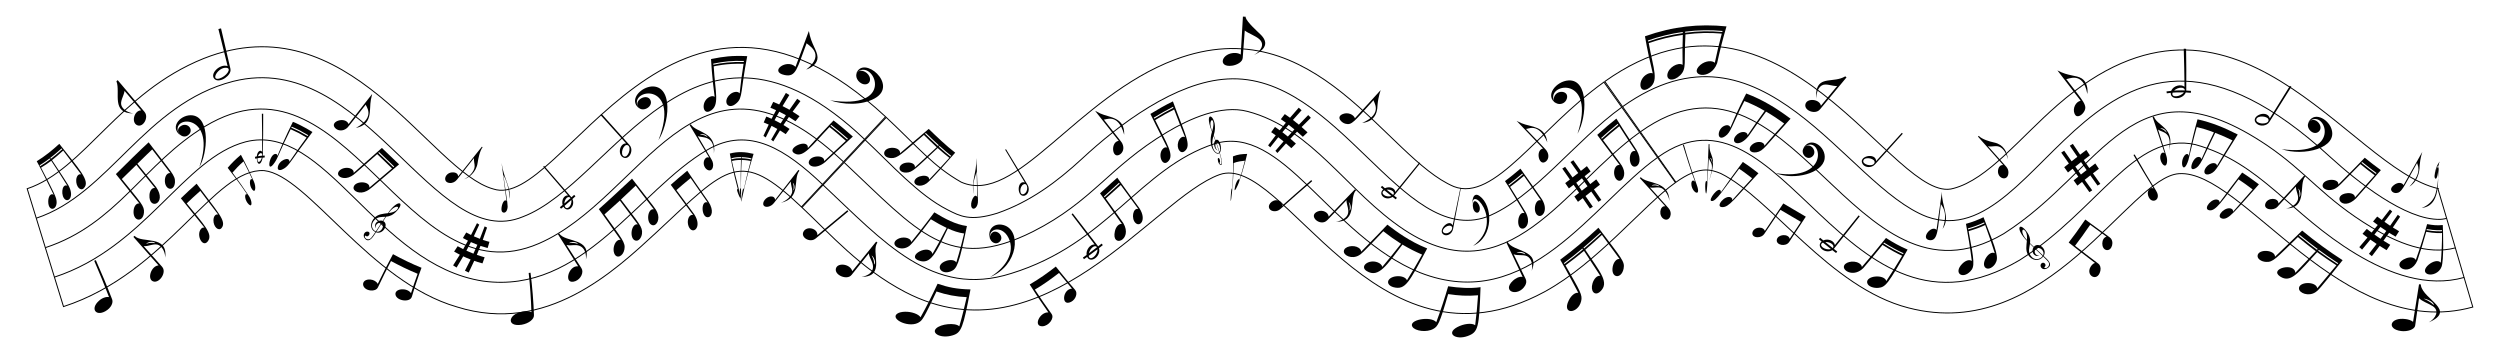 <?xml version="1.0" encoding="utf-8"?>

<!DOCTYPE svg PUBLIC "-//W3C//DTD SVG 1.1//EN" "http://www.w3.org/Graphics/SVG/1.1/DTD/svg11.dtd">
<svg version="1.1" id="Layer_1" xmlns="http://www.w3.org/2000/svg" xmlns:xlink="http://www.w3.org/1999/xlink" x="0px" y="0px"
	 viewBox="0 0 2616.927 370.471" enable-background="new 0 0 2616.927 370.471" xml:space="preserve">
<g>
	<g>
		<g>
			<path fill="none" stroke="#000000" stroke-width="1.025" stroke-miterlimit="10" d="M28.463,197.551
				c60.039-20.063,95.749-100.606,184.843-136.354C364.97,1.327,449.542,179.358,516.347,197.806
				c72.024,24.334,186.846-283.699,410.641-75.604l-88.06,94.416c-64.713-61.436-76.774-43.353-151.289,26.143
				c-44.81,41.448-115.708,107.851-209.324,78.513C386.969,295.023,321.957,183.512,276.536,178.6
				c-52.549-3.229-100.759,106.836-210.064,142.339L28.463,197.551z"/>
			<path fill="none" stroke="#000000" stroke-width="1.025" stroke-miterlimit="10" d="M56.97,290.092
				c94.74-30.882,135.537-124.686,200.115-141.615c83.529-21.242,136.99,129.014,248.731,145.783
				c104.277,14.203,162.343-95.147,234.455-137.306c44.136-25.995,83.192,0.455,120.671,36.061"/>
			<path fill="none" stroke="#000000" stroke-width="1.025" stroke-miterlimit="10" d="M47.467,259.245
				c74.986-24.565,102.896-88.012,167.174-126.999c148.418-89.234,208.973,183.406,349.431,122.666
				c108.42-46.859,162.705-224.791,310.609-93.044c5.451,4.858,8.275,7.543,8.275,7.543"/>
			<path fill="none" stroke="#000000" stroke-width="1.025" stroke-miterlimit="10" d="M37.965,228.398
				c76.677-25.308,113.147-119.357,206.042-143.237c138.217-34.748,209.924,180.893,303.422,141.676
				c94.436-35.738,179.487-250.408,357.544-81.03"/>
		</g>
		<path d="M657.157,152.053c-4.358-2.11-8.623,9.514-4.164,11.646C657.366,165.771,661.514,154.166,657.157,152.053z
			 M628.627,120.43l1.193-1.075l29.141,32.431l-0.021,0.019c4.929,5.385-0.226,15.867-6.385,13.135
			c-6.356-2.824-4.045-15.014,2.843-14.818L628.627,120.43"/>
		<path d="M237.259,71.01c-8.953-1.292-17.4,14.014-7.537,11.171C236.962,79.951,242.739,71.74,237.259,71.01z M228.599,30.401
			l2.77-0.695l9.867,42.465l-0.039,0.01c1.623,6.531-11.065,15.312-16.403,10.742c-5.973-5.116,5.076-16.602,13.449-13.727
			L228.599,30.401"/>
		<path d="M598.028,209.373c-0.714,0.652-4.011,3.527-7.029,6.056C592.715,221.171,599.132,215.616,598.028,209.373z
			 M590.754,213.002c1.411-1.183,4.858-4.176,6.471-5.624C595.034,204.345,590.999,207.922,590.754,213.002z M601.016,203.96
			l1.346,1.507c-0.657,0.605-0.062,0.066-3.152,2.843c3.469,7.845-5.213,15.199-9.414,8.135c-1.12,0.939-0.591,0.506-2.521,2.054
			l-1.247-1.592c1.792-1.44,1.171-0.932,2.913-2.387c-1.4-4.84,1.263-10.286,5.669-9.948c-15.611-18.06-10.054-11.614-25.951-30.101
			l0.926-0.842c17.026,19.652,10.979,12.693,28.432,32.723l-0.021,0.018c0.047,0.06,0.097,0.125,0.146,0.188
			C601.013,203.973,600.367,204.559,601.016,203.96"/>
		<path d="M274.128,165.004c-1.352,0.049-3.594,0.455-4.594,0.628C268.976,171.102,272.489,170.678,274.128,165.004z
			 M270.028,163.496c1.431-0.265,3.338-0.501,4.462-0.543C274.7,158.947,271.43,159.587,270.028,163.496z M277.149,162.887
			l-0.124,2.031c-1.293-0.034-0.843-0.042-2.108,0.047c-1.361,8.021-5.772,8.948-6.155,0.816c-0.955,0.239-0.633,0.162-1.592,0.382
			l-0.31-2.005c1.189-0.273,0.778-0.175,1.94-0.464c0.586-5.732,4.137-7.315,5.633-4.602c0.042-12.656-0.076-27.396-0.321-40.047
			l1.398-0.023c0.058,13.795-0.072,29.868-0.354,43.662l-0.015,0c-0.004,0.077-0.008,0.159-0.012,0.239
			C276.343,162.846,275.911,162.853,277.149,162.887"/>
		<path d="M897.748,75.395c3.961-3.75,12.356,0.84,12.946,7.106c0.365,3.864-2.553,6.385-6.424,5.69
			C897.881,87.029,893.979,78.961,897.748,75.395z M896.191,77.411c6.76-20.813,45.05,11.417,19.468,25.573
			c-13.893,7.693-33.26,6.652-46.804,2.021c67.473,10.434,47.453-39.621,30.655-30.984
			C897.169,75.227,896.191,77.411,896.191,77.411"/>
		<path d="M667.803,111.584c-3.986-7.13,9.489-14.062,13.021-6.849C684.25,111.935,671.671,118.459,667.803,111.584z
			 M669.337,113.616c-19.274-13.915,27.989-43.254,29.265-1.797c0.425,12.877-4.69,27.834-9.407,35.043
			c23.432-59.881-26.849-54.875-22.301-37.292C667.537,112.05,669.338,113.615,669.337,113.616"/>
		<path d="M190.216,131.423c6.473-3.12,12.417,4.166,7.741,9.137C191.402,147.803,180.545,136.247,190.216,131.423z
			 M188.728,141.718c-12.07-9.4,1.393-22.672,13.045-20.952c18.585,2.769,15.567,40.106,6.894,54.046
			c18.764-55.033-27.512-54.56-22.391-37.135C186.986,140.108,188.729,141.717,188.728,141.718"/>
		<path d="M843.889,72.852c21.903-16.843,0.075-26.609,0.479-27.674c-10.146,26.387-10.846,35.952-23.133,33.348
			c-16.617-3.522,2.25-17.511,11.473-8.575c0.016-0.044,13.948-37.508,13.994-37.515c0.006,0.003,0.009,0.077,0.011,0.086
			c2.331,13.93,8.862,20.184,9.055,27.405C855.937,66.246,850.012,70.846,843.889,72.852z"/>
		<path d="M533.528,208.189c-0.614-15.153-6.612-25.004-6.612-25.004c4.654,32.128,4.925,32.084,4.112,35.565
			c-1.088,4.663-4.702,4.633-5.786,2.344c-1.385-2.923,1.565-13.993,4.952-10.743c-0.015-0.114-5.164-39.656-5.178-39.771
			C527.546,187.675,534.996,196.176,533.528,208.189z"/>
		<path d="M372.479,133.962c22.183-12.115,9.493-23.315,10.518-24.618c-19.632,24.846-18.585,23.694-20.02,24.867
			c-4.156,3.393-9.413,2.915-12.308-0.388c-5.918-6.75,10.935-12.246,14.223-3.98c0.022-0.028,24.665-31.513,24.701-31.513
			c0,0-0.795,3.256-1.341,5.977C386.152,115.238,390.697,130.215,372.479,133.962z"/>
		<path fill="#020202" d="M626.841,218.892c10.138-8.896,22.952-20.952,34.738-31.931c25.49,32.902,24.635,31.432,26.314,35.058
			c3.463,7.433-0.594,14.752-4.905,13.702c-6.943-1.694-5.448-17.904,1.404-16.63l-18.989-24.746l-15.41,14.515
			c18.74,24.909,22.93,28.569,22.026,35.77c-0.489,3.904-3.164,8.056-6.647,7.248c-7.063-1.635-4.774-18.486,2.197-16.993
			c-11.199-14.97-7.211-9.655-18.689-24.914c-8.4,7.659-10.474,9.5-16.096,14.44c18.354,25.778,22.231,29.466,20.828,36.677
			c-1.41,7.602-8.486,10.341-10.734,3.842c-1.429-4.03-0.176-9.481,2.458-12.225c1.252-1.308,2.783-1.948,4.273-1.625
			C645.069,244.565,627.692,219.893,626.841,218.892z"/>
		<path fill="#020202" d="M121.297,182.238c11.213-11.064,24.937-24.758,34.3-33.253c23.832,31.587,28.054,34.418,27.556,41.785
			c-0.722,10.742-11.293,8.101-10.545-2.666c0.33-4.724,3.028-7.402,5.667-6.884c-11.682-15.176-7.629-9.884-18.964-24.775
			c-1.76,1.662-7.516,7.053-15.494,14.99l19.624,24.417c12.122,17.379-8.122,24.936-6.998,8.106
			c0.316-4.554,2.896-7.698,5.823-7.126l-19.53-24.251l-15.226,14.868c19.735,24.566,23.895,28.187,23.185,35.131
			c-1.108,11.023-12.041,9.07-10.833-2.378c0.467-4.592,3.146-7.766,6.074-7.215C145.737,212.74,121.539,182.44,121.297,182.238z"/>
		<path fill="#020202" d="M763.936,160.733c8.453-2.281,16.262-1.781,24.894,0.309c-4.657,15.311-7.99,28.202-10.114,37.921
			c-3.246,13.875-2.684,13.792-2.526,10.764c0.738-13.946,2.628-13.949,2.345-10.966c2.802-13.635,5.419-23.376,7.262-30.213
			c-4.016-0.995-8.454-1.065-9.454-1.132c-1.948,36.904,1.13,54.169-1.389,37.497c-1.182-7.773,0.17-9.661,0.59-6.334
			c-0.297-9.832-0.261-21.288,0.098-31.118c-1.57,0.039-4.682-0.196-9.475,1.057c1.797,9.837,12.63,47.346,7.584,36.814
			c-3.597-8.068-2.154-8.87-1.136-6.196C767.039,178.561,764.186,161.733,763.936,160.733z M775.727,164.421
			c-1.622,0.059-5.205-0.125-10.164,1.239l0.179,1.141c4.669-1.275,6.997-1.124,9.913-1.228L775.727,164.421z M786.251,166.907
			l0.338-1.095c-4.592-1.17-9.198-1.295-10.199-1.371l-0.089,1.144C777.302,165.664,781.873,165.781,786.251,166.907z"/>
		<path fill="#020202" d="M38.448,168.788c8.425-5.164,15.934-11.169,23.618-18.237c20.691,26.481,33.016,39.025,25.693,46.452
			c-3.55,3.652-8.398-1.857-7.981-8.657c0.212-3.385,2.03-6.674,5.139-5.835c-5.867-7.904-12.778-17.048-18.784-24.851
			c-5.984,5.411-8.424,7.357-11.699,9.975c8.564,12.847,13.454,20.442,17.078,26.164c6.195,11.067,1.004,17.482-2.811,15.339
			c-5.465-3.065-4.347-17.485,1.765-14.717c-5.193-8.326-11.381-17.929-16.819-26.1c-3.891,2.83-6.349,4.604-10.678,7.16
			c2.408,4.531,14.248,26.965,15.68,32.044c3.425,12.118-8.25,15.798-8.179,3.253c0.023-5.298,2.742-8.891,5.667-6.919
			C51.637,194.404,39.248,169.789,38.448,168.788z M51.935,165.827c-2.197,1.624-5.478,4.157-10.419,7.134l0.511,1.03
			c4.266-2.576,6.684-4.354,10.513-7.188L51.935,165.827z M65.092,156.309l-0.665-0.941c-5.741,5.115-7.881,6.838-11.774,9.896
			l0.609,0.978C57.364,163.018,59.564,161.235,65.092,156.309z"/>
		<path d="M872.524,126.096c6.953,5.319,13.783,11.141,20.219,16.856c-5.016,4.561-15.246,13.813-29.019,26.784
			c-9.819,8.026-17.723,4.227-17.131-0.093c1.005-7.315,17.032-7.984,16.09-0.974c7.209-6.854,15.713-14.784,22.755-21.256
			c-7.316-6.564-13.089-11.152-17.164-14.413c-18.057,18.8-27.348,32.807-36.42,27.66c-9.959-5.282,14.487-16.626,13.802-5.72
			C859.663,139.455,872.524,126.096,872.524,126.096z M887.624,145.311c-7.027-6.239-12.199-10.356-17.477-14.537l-0.848,0.792
			c5.857,4.634,10.712,8.517,17.431,14.482L887.624,145.311z"/>
		<path d="M744.27,61.882c0.512-0.127,1.008-0.25,1.545-0.381c0.027,0.053,0.035,0.009,0.053,0.018
			c11.049-2.201,19.967-3.534,36.307-2.747c-7.187,37.168-4.524,43.33-11.13,49.146c-9.183,8.363-15.18-2.04-6.629-9.345
			c2.839-2.318,7.588-3.615,9.84-0.862c1.074-10.224,2.189-19.503,4.084-30.906c-17.818-0.706-31.253,2.684-31.253,2.684
			c1.469,26.937,6.87,41.565-4.156,46.948c-7.942,3.905-9.24-11.187,0.327-15.217c1.81-0.748,3.56-0.812,4.815,0.152
			C745.229,80.851,744.27,61.882,744.27,61.882z M778.745,63.797c-12.341-0.447-20.935,0.557-31.871,2.783
			c-0.055-0.043-0.084,0.005-0.116,0c-0.059,0.015-0.09,0.022-0.09,0.022l-0.023,1.184c7.784-1.921,19.948-3.279,31.82-2.854
			L778.745,63.797z"/>
		<path d="M399.737,154.846c7.839,7.364,6.921,6.505,18.031,17.207c-31.937,26.99-30.319,25.998-33.874,27.87
			c-7.207,3.803-14.619,0.373-13.781-3.951c1.408-7.155,17.711-6.563,16.494,0.441l23.753-20.136
			c-6.712-6.524-8.85-8.625-15.535-14.973c-24.831,21.78-23.703,21.235-27.258,23.236c-6.964,3.923-14.424,0.993-13.678-3.364
			c0.505-2.94,4.517-5.453,9.045-5.502c4.463-0.026,7.727,2.349,7.276,5.281C390.496,162.916,399.737,154.846,399.737,154.846z
			 M412.633,174.269c-6.733-6.476-9.012-8.69-15.74-15.011l-0.911,0.716c6.935,6.516,8.758,8.294,15.73,14.998L412.633,174.269z"/>
		<path d="M306.605,127.517c2.491,0.86,12.244,5.447,20.467,10.642c-23.424,30.926-24.053,34.74-29.651,38.207
			c-3.054,2.031-6.976,2.704-6.669-0.933c0.672-7.773,12.634-12.296,12.199-6.075c5.442-8.025,12.047-17.375,17.952-25.392
			c-7.36-4.377-9.676-5.561-16.642-8.689c-12.563,25.198-12.894,29.19-16.743,34.867c-9.29,13.729-5.783-9.88,1.319-9.008
			c0.896,0.11,1.494,0.805,1.487,2.152C298.042,144.225,306.605,127.517,306.605,127.517z M322.655,141.489
			c-7.198-4.222-9.579-5.503-17.217-8.869l-0.566,1.002c7.104,3.131,9.455,4.309,17.053,8.766L322.655,141.489z"/>
		<path d="M817.185,129.159c3.305-5.288,2.149-3.46,5.446-8.597c-4.986-2.729-3.39-1.898-6.923-3.646
			c-3.066,5.433-2.009,3.535-4.937,8.871C815.592,128.218,813.869,127.308,817.185,129.159z M832.692,126.897
			c-1.001-0.718-4.124-2.786-6.897-4.458c-3.439,5.039-2.224,3.233-5.673,8.421c3.878,2.382,2.518,1.503,6.358,4.097
			c-2.423,3.258-1.571,2.102-4.018,5.45c-2.668-1.835-1.335-0.968-5.994-3.881c-2.957,4.699-5.123,8.272-7.006,11.476l-2.275-1.771
			c1.992-3.6,4.379-7.751,6.488-11.285c-2.218-1.258-5.931-3.131-6.072-3.188c-1.978,3.796-4.207,8.253-6.057,12.114
			c-0.298-0.195-2.136-1.408-2.446-1.581c1.74-3.899,3.833-8.35,5.56-11.89c-1.691-0.783-0.409-0.235-5.241-2.226
			c1.643-3.795,1.068-2.48,2.706-6.182c3.978,1.602,2.646,1.038,5.543,2.349c2.851-5.547,1.847-3.619,4.702-9.018
			c-4.752-2.114-3.616-1.628-5.974-2.562c1.806-3.746,1.175-2.449,2.973-6.102c1.192,0.464,0.321,0.088,6.263,2.686
			c2.795-4.98,4.97-8.708,6.993-12.067c0.33,0.197,3.311,1.969,3.629,2.18c-2.963,4.676-5.204,8.35-7.124,11.594
			c2.275,1.115,6.283,3.273,7.25,3.847c2.483-3.682,5.451-7.919,8.064-11.513c2.907,2.082,2.435,1.729,3.42,2.493
			c-2.5,3.264-4.995,6.57-8.161,11.001c1.853,1.109,5.489,3.492,7.24,4.751C834.319,124.853,835.224,123.734,832.692,126.897"/>
		<path d="M495.551,265.526c1.37-2.959,2.897-6.388,4.149-9.315c-1.686-0.613-6.041-2.445-6.762-2.794
			c-1.432,2.804-3.177,6.106-4.741,8.968C490.421,263.435,488.949,262.808,495.551,265.526z M510.443,259.614
			c-2.106-0.518-6.928-1.991-7.483-2.212c-1.149,2.932-2.561,6.391-3.841,9.391c2.867,1.009,7.797,2.44,8.184,2.522
			c-1.335,3.845-0.851,2.475-2.257,6.392c-6.178-1.787-4.385-1.216-8.642-2.696c-1.747,3.914-3.869,8.431-5.766,12.274
			c-0.594-0.249-3.363-1.643-3.942-1.932c1.947-3.663,4.136-7.971,5.948-11.706c-5.575-2.267-3.965-1.565-7.748-3.326
			c-2.104,3.708-4.661,8.03-6.951,11.74c-0.924-0.531-0.479-0.263-3.65-2.272c2.267-3.461,4.866-7.576,7.054-11.178
			c-5.37-2.829-4.211-2.2-6.014-3.256c2.26-3.37,1.464-2.173,3.746-5.634c0.383,0.242,5.607,3.014,5.741,3.069
			c1.626-2.778,3.475-6.039,5.024-8.862c-1.865-0.903-0.681-0.281-5.299-2.797c2.118-3.457,1.376-2.233,3.51-5.783
			c3.392,1.866,2.188,1.237,4.997,2.61c2.066-3.911,4.36-8.464,6.236-12.369c0.6,0.422,0.128,0.115,2.378,1.523
			c-1.703,3.854-3.799,8.365-5.698,12.252c5.006,2.16,3.442,1.526,6.343,2.603c1.669-4.083,3.516-8.879,5.018-13.029
			c0.609,0.365,1.012,0.542,2.52,1.278c-1.31,4.019-2.958,8.757-4.481,12.863c5.585,1.745,3.832,1.242,6.987,2.045
			C511.206,257.106,511.612,255.726,510.443,259.614"/>
		<path d="M100.297,272.268c5.804,13.127,11.073,25.417,17.171,41.309l-0.04,0.013c1.192,2.967-0.722,8.663-7.258,12.265
			c-10.028,5.473-15.687-2.775-6.799-10.8c3.397-3.2,7.709-4.653,10.747-4.061c-4.53-11.956-10.216-25.933-15.477-37.972
			L100.297,272.268"/>
		<path d="M555.323,285.452c1.851,14.236,3.184,31.08,3.633,44.73l-0.049,0.001c0.199,3.765-5.115,8.431-12.924,9.754
			c-17.423,2.658-13.816-13.259,4.33-14.059c2.313-0.073,4.387,0.168,5.951,0.893c-0.345-13.472-1.484-29.044-2.857-41.028
			L555.323,285.452"/>
		<path d="M252.167,162.012c2.082,3.939,1.356,2.552,3.359,6.418l-0.001,0c3.305,6.51,6.434,12.833,10.327,21.788l-0.008,0.01
			c2.306,5.273,1.661,12.312-1.629,8.379c-3.84-4.593-3.07-12.948-0.07-10.783c-2.992-6.48-5.868-12.364-9.265-18.826
			c-4.802,4.19-7.771,7.383-11.548,11.719c5.767,7.647,12.2,16.765,17.467,24.769l-0.007,0.009
			c3.049,4.577,3.616,12.036-0.278,8.539c-4.426-3.973-5.189-12.091-1.818-10.581c-7.301-10.759-13.613-19.148-20.365-27.782
			C241.941,171.359,246.759,166.504,252.167,162.012"/>
		<path d="M441.222,280.288c-1.553,4.237-1.019,2.766-2.511,6.924l-0.002-0.001c-3.063,8.609-5.484,16.153-7.607,23.425
			l-0.037-0.013c-1.77,6.338-15.926,4.483-17.089-2.215c-1.079-6.446,11.97-7.794,16.251-1.528
			c2.274-7.087,4.363-13.307,6.912-20.305c-10.333-4.229-18.527-8.351-27.849-13.311c-4.163,7.972-9.91,19.438-13.728,27.623
			l-0.029-0.016c-1.126,2.517-4.47,3.469-7.348,3.208c-10.594-0.952-10.924-12.357-0.396-11.47c3.42,0.281,6.505,2.191,7.622,4.577
			c5.753-11.879,10.988-21.958,15.96-31.144C421.084,271.318,431.017,276.184,441.222,280.288"/>
		<path d="M139.765,118.744c-4.358-0.553-10.429-3.109-12.483-7.836c-2.089-4.821,2.471-10.523,3.065-15.746l17.369,20.374
			c-7.333-0.014-10.648,12.797-4.04,15.562c6.319,2.669,12.347-8.45,7.65-13.888l0.024-0.02l-28.152-33.294l-1.418,1.216
			l0.223,0.262C126.263,97.206,115.893,118.883,139.765,118.744"/>
		<path d="M499.96,170.564c-1.424,9.806-9.333,15.66-14.312,17.137c4.768-2.074,10.862-8.017,11.181-13.16
			c0.214-3.125-1.122-5.926-0.615-9.097l-17.973,22.759l-0.019-0.015c-1.635,2.095-4.503,3.617-7.365,3.356
			c-8.509-0.572-5.056-11.917,4.048-11.084c3.159,0.29,4.657,2.16,4.653,4.203l24.872-31.095l0.654,0.501l0.091-0.114
			c0,0-0.033,0.046-0.085,0.118l0.077,0.058C502.306,157.733,500.603,165.974,499.96,170.564"/>
		<path d="M393.59,243.164c-2.609,4.004-6.884,11.647-11.376,6.839c-3.176-3.428-0.693-7.536,2.073-7.582
			c5.241-0.085,1.179,7.522-1.707,4.11c-2.519,1.467,2.191,6.577,5.982,2.447c0.858-0.922,2.44-3.179,4.389-6.089
			c-6.113-2.999-5.598-10.148-0.795-15.053c3.572-3.755,8.982-4.074,13.9-4.724c10.185-14.778,18.237-11.884,9.332-2.284
			c-4.144,4.544-7.83,5.661-11.238,6.01c-0.937,1.431-1.959,2.992-3.016,4.606C407.39,234.578,400.987,245.953,393.59,243.164z
			 M406.749,223.018c3.525-0.492,6.741-1.245,8.835-3.592C419.313,215.407,412.982,214.189,406.749,223.018z M393.392,242.227
			c1.693-2.574,3.672-5.586,5.669-8.623c-2.373-1.222-6.268,0.721-6.038,5.372c-2.134-5.832,3.564-9.262,7.602-7.755
			c0.979-1.478,1.944-2.935,2.864-4.325c-4.206,0.331-7.953-0.258-11.597,3.565C387.208,235.383,389.693,240.781,393.392,242.227z
			 M399.538,233.915c-1.9,2.957-3.824,5.95-5.477,8.524C398.892,243.589,402.964,236.68,399.538,233.915z"/>
		<path fill="#020202" d="M189.312,207.594c6.63-6.358,9.614-9.191,16.476-15.293c21.285,28.881,32.114,39.286,26.109,46.411
			c-3.042,3.614-8.554-1.168-8.469-8.173c0.08-4.236,2.293-6.794,4.978-5.925c-7.501-9.845-11.748-15.38-18.76-24.789
			c-5.055,4.437-9.286,8.413-14.19,13.054c17.543,21.887,28.357,32.131,21.848,40.014c-5.35,6.469-12.181-6.773-6.983-13.181
			c1.004-1.24,2.297-1.791,3.704-1.452C198.845,219.5,204.099,226.018,189.312,207.594L189.312,207.594z"/>
		<path fill="#020202" d="M702.129,193.459c6.146-5.434,10.218-9.008,17.247-14.74c3.821,5.668,11.495,17.118,22.315,32.508
			c5.997,9.568,3.023,15.25,0.167,16.025c-7.813,2.112-8.811-18.177-1.213-15.315c-7.603-10.89-11.826-16.904-17.726-25.543
			c-5.29,4.256-11.032,9.255-14.874,12.602c11.422,15.541,7.436,10.139,18.658,25.281c6.966,10.739,2.052,17.929-2.109,16.712
			c-4.661-1.363-6.216-10.643-2.74-14.627c1.011-1.157,2.334-1.676,3.713-1.261C711.157,205.748,716.14,212.473,702.129,193.459
			L702.129,193.459z"/>
		<path d="M817.248,212.378c4.537-1.644,11.906-6.422,12.059-12.405c0.085-3.283-1.68-6.521-1.441-9.989l-17.946,22.78l-0.018-0.014
			c-2.797,3.614-8.509,5.047-10.419,2.444c-2.292-3.077,2.298-9.325,7.486-9.587c2.652-0.097,4.348,1.416,4.312,3.648l24.48-31.408
			l0.911,0.71l0.09-0.114c0,0-0.032,0.047-0.082,0.12l0.107,0.083C829.559,187.803,839.339,207.291,817.248,212.378z
			 M829.914,191.463c0.988,2.54,1.175,5.201,0.451,8.044C832.582,197.554,831.704,192.31,829.914,191.463z"/>
		<path d="M172.964,269.78c-0.033-4.701-2.151-10.683-6.592-13.112c-4.654-2.542-10.615,1.445-15.928,0.983l19.29,21.653
			l-0.029,0.026c5.143,5.654-2.928,17.714-9.527,15.188c-6.478-2.469-1.863-16.266,5.786-16.686l-26.349-29.859
			c0.667-0.581,0.446-0.386,1.104-0.976l-0.096-0.109c0,0,0.039,0.042,0.106,0.1l0.126-0.115
			C148.321,255.305,176.055,245.191,172.964,269.78z M152.981,255.242c3.108-1.096,6.266-1.453,9.508-0.663
			C160.973,252.08,154.601,253.143,152.981,255.242z"/>
		<path d="M747.33,160.623c0.488-19.474-12.008-16.084-16.912-18.147l14.701,24.997l-0.02,0.011
			c1.291,2.163,1.852,5.291,1.034,7.818c-2.38,7.33-11.778,0.289-8.994-7.448c0.832-2.303,2.897-3.847,5.198-2.921l-20.523-34.126
			l1.131-0.672l-0.073-0.125c0,0,0.03,0.049,0.084,0.119l0.132-0.079C728.452,139.177,750.674,137.59,747.33,160.623z
			 M732.749,140.993c3.111-0.034,5.648,0.872,7.849,2.547C739.681,140.688,734.39,139.539,732.749,140.993z"/>
		<path d="M613.293,271.872c0.572-4.546-0.292-15.936-12.241-15.302c-2.731,0.151-5.511,0.562-8.046-0.165l15.687,24.393
			l-0.033,0.021c2.651,3.99-0.444,11.177-6.366,13.483c-12.9,4.768-7.644-16.749,2.908-15.559l-21.246-33.679l1.122-0.712
			L585,244.227c0,0,0.032,0.048,0.088,0.117l0.131-0.084C591.657,254.354,619.46,248.232,613.293,271.872z M595.713,254.526
			c3.451-0.607,6.58-0.215,9.22,0.875C603.758,252.761,597.453,252.788,595.713,254.526z"/>
	</g>
	<g>
		<g>
			<path fill="none" stroke="#000000" stroke-width="1.025" stroke-miterlimit="10" d="M927.701,122.87
				c34.076,31.927,48.918,50.934,78.38,67.748c57.342,25.439,120.117-89.159,223.954-128.252
				c147.342-55.103,221.025,103.075,291.811,132.893c42.48,16.521,88.054-59.916,157.07-109.314l74.893,105.167
				c-34.092,24.176-81.4,83.987-137.048,114.337c-178.563,96.608-273.027-146.861-340.307-122.608
				c-68.769,24.699-183.804,198.138-328.86,122.879c-47.555-24.919-78.645-60.996-108.098-88.568L927.701,122.87z"/>
			<path fill="none" stroke="#000000" stroke-width="1.025" stroke-miterlimit="10" d="M861.547,193.581
				c62.992,58.982,114.506,118.968,196.953,92.65c101.089-31.115,134.802-110.144,212.731-135.72
				c71.645-21.696,120.708,96.582,215.178,134.862c113.504,44.401,180.818-72.249,248.677-120.553"/>
			<path fill="none" stroke="#000000" stroke-width="1.025" stroke-miterlimit="10" d="M883.598,170.011
				c77.367,72.456,109.658,116.532,197.683,72.395c62.337-31.539,79.228-67.292,139.711-103.685
				c24.257-14.596,57.411-29.289,84.839-22.111c67.964,17.787,104.393,84.433,164.167,123.992
				c108.52,71.461,168.476-46.506,246.365-102.073"/>
			<path fill="none" stroke="#000000" stroke-width="1.025" stroke-miterlimit="10" d="M905.649,146.44
				c27.174,25.455,55.654,57.66,86.27,73.174c12.969,6.653,23.584,12.37,52.04,3.545c34.209-11.829,62.341-32.762,88.282-56.651
				c39.807-37.024,98.515-80.817,152.54-83.837c115.361-6.91,182.806,175.71,271.471,144.346
				c48.758-19.208,93.394-80.476,141.387-114.782"/>
		</g>
		<path d="M1518.546,236.45c-4.351-1.625-11.402,5.455-6.653,7.41C1517.111,245.958,1523.06,238.115,1518.546,236.45z
			 M1528.725,196.679l0.492,0.086l-8.211,42.926l-0.021-0.004c-0.966,5.285-6.374,7.935-9.712,5.967
			c-7.175-4.229,5.775-17.464,9.325-9.75L1528.725,196.679"/>
		<path d="M1071.46,192.981c-4.635,2.093-4.545,12.243,0.319,10.119C1076.872,200.756,1076.121,190.783,1071.46,192.981z
			 M1052.167,156.71l0.876-0.529l22.604,37.283l-0.02,0.012c2.583,4.157,0.915,10.168-2.997,11.32
			c-8.516,2.282-8.325-16.554,0.082-13.79L1052.167,156.71"/>
		<path d="M1456.445,205.129c-4.48-3.574-2.921-2.311-7.27-5.896C1443.877,201.893,1450.438,207.325,1456.445,205.129z
			 M1451.543,198.57c3.401,2.799,1.85,1.551,6.719,5.421C1460.944,201.217,1456.473,197.965,1451.543,198.57z M1462.255,207.075
			l-1.244,1.592l-3.329-2.553c-7.192,4.85-15.861-2.586-9.745-7.902l-2.555-2.172l1.33-1.522l2.969,2.518
			c4.727-2.322,10.541-0.296,10.887,3.89c15.021-18.499,9.707-11.975,25.102-30.826l0.963,0.759
			c-16.405,20.257-10.538,12.989-27.236,33.737l-0.021-0.018c-0.051,0.057-0.106,0.118-0.159,0.177L1462.255,207.075"/>
		<path d="M1148.825,260.956c-2.641,2.064-8.338,6.239-9.213,6.843C1140.466,273.837,1148.93,267.8,1148.825,260.956z
			 M1139.802,265.181c6.35-4.693,4.794-3.52,8.468-6.35C1146.29,255.581,1141.01,259.8,1139.802,265.181z M1153.162,254.998
			l1.261,1.579c-2.474,1.981-1.604,1.296-4.061,3.194c2.573,8.467-8.877,16.546-12.353,9.169l-3.345,2.361l-1.15-1.664l3.877-2.74
			c-0.719-5.387,3.746-11.265,8.41-11.005c-14.806-19.342-9.68-12.624-24.111-31.606l1.198-0.93
			c16.194,21.091,10.542,13.755,26.469,34.345l-0.028,0.02c0.047,0.061,0.086,0.133,0.133,0.197
			C1151.698,256.182,1150.908,256.807,1153.162,254.998"/>
		<path d="M1626.78,101.735c2.471-8.259,16.076-7.1,13.308,1.63C1637.399,111.836,1624.337,109.936,1626.78,101.735z
			 M1629.082,108.346c-12.984-7.967-0.023-23.4,12.81-24.157c21.175-1.228,19.587,37.826,9.377,55.899
			c19.967-60.809-31.084-53.454-24.948-35.581C1627.178,106.916,1629.083,108.345,1629.082,108.346"/>
		<path d="M1541.801,215.99c-0.572-11.927,9.907-1.247,6.609,5.135C1546.821,224.382,1542.106,222.272,1541.801,215.99z
			 M1542.086,218.537c-2.296-8.707,0.158-18.219,6.714-13.333c13.854,9.841,15.166,42.482-6.81,52.175
			C1577.382,231.321,1535.726,188.69,1542.086,218.537"/>
		<path d="M1037.817,244.323c4.731-5.602,13.77,2.787,9.057,8.228C1041.774,258.523,1032.606,250.533,1037.817,244.323z
			 M1036.744,251.129c-4.127-10.135,3.216-18.404,13.701-15.54c18.947,5.176,15.937,42.318-14.256,54.528
			c13.645-7.883,25.792-22.809,20.79-37.945C1051.112,234.544,1032.643,238.21,1036.744,251.129"/>
		<path d="M1619.687,149.013c-9.68-22.439-21.336-12.887-22.431-14.185c21.905,22.875,20.902,21.686,21.886,23.237
			c2.914,4.593,1.768,9.446-1.722,11.494c-6.9,4.042-10.196-12.653-2.251-14.095c-0.021-0.022-27.645-28.934-27.645-28.965
			c0,0,3.309,1.708,5.331,2.554C1602.783,133.231,1617.58,131.58,1619.687,149.013z"/>
		<path d="M1425.851,128.733c23.29-10.241,10.921-22.718,12.076-23.978c-20.74,22.552-22.678,26.721-29.771,24.718
			c-4.223-1.195-9.833-7.118-2.568-10.099c5.398-2.217,11.408,0.553,12.702,4.408c0.025-0.027,26.987-29.548,27.024-29.545
			c0,0-2.631,7-3.316,15.302C1441.742,112.65,1442.399,126.919,1425.851,128.733z"/>
		<path d="M1176.776,141.051c-6.596-24.336-20.355-14.697-21.409-16.029c19.454,24.809,18.669,23.639,19.472,25.297
			c2.318,4.789,0.704,9.758-3.216,11.763c-7.746,3.992-9.267-13.518-0.563-14.667c-0.022-0.028-24.795-31.411-24.788-31.445
			c0,0,3.361,1.821,5.409,2.776C1161.616,123.344,1177.403,122.411,1176.776,141.051z"/>
		<path fill="#020202" d="M1452.251,235.164c9.186,6.96,22.932,17.36,41.688,24.886c-19.001,35.685-22.724,43.845-35.255,40.587
			c-8.898-2.507-7.002-10.349,2.973-11.445c5.403-0.551,10.026,1.264,11.104,4.244c5.244-8.484,11.079-18.398,15.859-26.927
			c-8.961-3.938-12.162-5.62-20.593-10.471c-16.377,21.483-24.829,35.291-37.288,27.771c-8.077-4.875,1.947-12.817,11.337-9.178
			c2.239,0.867,4.456,2.487,4.829,4.802c6.439-7.628,13.67-16.557,19.65-24.247c-7.427-4.713-11.468-7.692-18.57-13.13
			c-22.566,23.832-23.081,23.809-25.489,25.23c-7.34,4.337-16.156,0.193-15.802-4.353c0.353-5.126,10.264-7.078,15.545-3.496
			c1.573,1.046,2.555,2.455,2.551,4.018C1435.108,253.102,1451.45,236.165,1452.251,235.164z"/>
		<path fill="#020202" d="M978.021,222.266c11.105,6.757,22.166,12.717,34.126,14.345c-8.254,39.903-10.374,44.949-16.84,47.441
			c-10.786,4.297-17.319-6.686-4.782-11.014c3.993-1.37,8.87-1.136,10.509,1.702c4-13.1,6.368-22.823,8.181-30.32
			c-5.635-0.708-11.797-2.818-17.074-5.337c-12.68,26.316-17.902,37.991-30.217,33.721c-14.039-4.916,11.225-18.498,14.153-6.975
			c4.996-8.49,10.434-18.473,14.844-27.263c-5.718-2.769-9.998-5.028-16.515-9.053c-3.146,4.218-18.411,24.802-22.487,27.889
			c-9.01,6.829-21.17-1.127-12.99-6.733c5.387-3.692,14.604-2.132,14.928,2.712C964.225,240.569,977.421,223.266,978.021,222.266z"
			/>
		<path fill="#020202" d="M1633.185,271.854c14.448-10.757,25.999-20.554,39.997-33.472c24.603,32.623,27.808,35.279,26.38,42.747
			c-2.256,11.545-13.878,10.223-11.366-2.222c1.038-4.836,4.079-8.221,7.128-7.831c-11.295-15.495-7.322-10.08-18.479-25.175
			c-5.117,4.839-12.296,11.116-17.449,15.561c15.461,23.327,25.887,34.302,15.6,43.777c-5.585,5.069-10.548-0.37-7.984-8.682
			c1.462-4.798,4.902-8.457,8.134-7.81c-10.186-15.716-6.536-10.129-17.052-26.113c-7.24,5.946-11.026,8.994-19.375,15.161
			c15.614,27.442,17.954,30.987,16.369,37.498c-3.257,13.333-20.481,14.436-12.998-0.757c2.455-5.181,6.799-8.677,10.033-8.007
			C1641.936,287.076,1633.185,271.854,1633.185,271.854z M1656.355,260.147c-7.604,6.308-11.276,9.277-19.257,15.229l0.515,1.044
			c8.352-6.227,12.09-9.269,19.329-15.273L1656.355,260.147z M1675.824,244.527l-0.638-0.969
			c-6.38,5.887-11.537,10.372-17.651,15.594l0.591,1.001C1660.26,258.33,1667.329,252.364,1675.824,244.527z"/>
		<path fill="#020202" d="M972.162,134.943c8.595,8.327,17.99,17.376,27.713,24.891c-3.742,4.273-25.176,28.747-29.785,32.023
			c-6.826,4.857-13.697,1.983-12.896-2.133c1.253-6.502,16.189-8.098,15.367-1.696c6.466-6.798,14.787-15.716,21.181-22.811
			c-2.445-1.862-7.81-6.291-12.231-10.256c-22.981,21.458-26.3,25.637-32.952,25.705c-10.209,0.162-8.976-10.498,2.277-10.518
			c4.39,0.039,7.347,2.194,6.797,5.055c8.207-7.399,13.378-12.229,22.898-21.053c-5.205-4.784-10.324-9.826-13.462-12.9
			c-23.528,19.918-27.288,24.58-34.339,24.241c-10.836-0.487-8.989-11.383,2.206-10.747c2.286,0.14,4.205,0.821,5.492,1.837
			c1.288,1.016,1.958,2.385,1.68,3.822C942.273,160.261,972.026,135.113,972.162,134.943z M982.706,152.041
			c-5.659-5.159-9.245-8.649-13.535-12.802l-0.916,0.706c2.997,2.902,8.234,8.004,13.577,12.849L982.706,152.041z M994.886,163.95
			l0.802-0.827c-2.372-1.825-7.71-6.288-12.154-10.329l-0.871,0.755C987.356,157.816,992.726,162.289,994.886,163.95z"/>
		<path d="M1671.935,141.186c8.03-7.314,13.904-12.184,20.043-17.047c3.482,5.574,10.861,17.487,21.32,33.24
			c5.544,9.742,2.214,15.883-0.901,16.867c-8.196,2.696-8.594-18.646-0.313-16.029c-5.538-8.257-11.704-17.671-17.045-26.061
			c-5.171,4.054-13.213,10.921-17.073,14.451c19.612,26.572,19.135,25.283,20.893,29.085c3.444,7.436-0.356,14.518-4.574,13.441
			c-2.923-0.725-5.031-4.979-4.664-9.511c0.358-4.501,3.016-7.524,5.881-6.859C1682.877,156.123,1671.935,141.186,1671.935,141.186z
			 M1693.353,129.635c-5.462,4.327-13.289,11.087-17.251,14.739l0.635,0.97c3.767-3.487,11.802-10.434,17.184-14.698
			L1693.353,129.635z"/>
		<path d="M1575.367,189.577c5.559-4.137,10.963-8.59,16.175-13.047c11.573,16.231,16.134,22.869,22.684,32.305
			c6.632,11.179,0.472,18.539-3.646,17.077c-6.615-2.357-4.209-18.225,2.422-16.222c-10.816-15.706-7.045-10.271-17.745-25.568
			c-3.825,3.231-10.145,8.307-14.534,11.526c5.225,8.283,11.278,18.134,16.439,26.766c5.301,10.355,0.51,16.209-2.661,16.853
			c-8.169,1.547-6.26-19.108,1.401-16.106C1594.306,220.482,1576.364,190.574,1575.367,189.577z M1593.463,181.68
			c-3.946,3.375-10.229,8.482-14.412,11.591l0.574,1c4.378-3.256,10.623-8.333,14.462-11.618L1593.463,181.68z"/>
		<path d="M1204.217,119.247c7.646-4.682,15.075-9.018,23.545-13.125c12.533,34.595,20.316,46.333,11.983,52.353
			c-4.159,3.077-8.449-3.065-6.383-9.885c1.022-3.439,4.113-6.693,7.081-4.983c-3.674-8.968-7.869-19.642-11.384-28.998
			c-7.008,3.585-10.84,5.591-19.864,11.052c11.529,24.022,21.182,37.047,12.998,43.859c-6.123,5.034-10.799-8.858-4.403-14.253
			c1.229-1.023,2.676-1.333,4.01-0.741C1213.967,139.326,1204.617,120.248,1204.217,119.247z M1227.926,111.791
			c-8.023,4.154-11.837,6.241-20.158,11.335l0.444,1.071c8.748-5.356,12.623-7.445,20.062-11.296L1227.926,111.791z"/>
		<path d="M1151.478,202.358c12.884-11.842,12.408-11.393,18.045-16.366c12.042,16.785,15.569,21.546,23.187,31.947
			c7.79,12.163,0.714,20.044-4.041,15.489c-4.765-4.402-2.83-16.28,2.9-14.647c-11.058-15.013-7.158-9.686-18.384-25.103
			c-5.656,4.947-7.954,7.079-15.7,14.121c6.008,8.224,12.751,17.663,18.304,25.592c10.656,18.128-12.941,27.012-8.739,8.622
			c1.06-4.816,4.266-8.097,7.316-7.556C1164.625,220.436,1152.278,203.358,1151.478,202.358z M1171.357,191.259
			c-5.359,4.734-9.218,8.314-15.735,14.305l0.634,0.971c9.009-8.28,10.454-9.638,15.731-14.306L1171.357,191.259z"/>
		<path d="M1661.776,194.937l-5.846-8.314l-5.953,4.658l5.802,8.345L1661.776,194.937z M1665.023,179.449l-6.286,4.967l5.855,8.309
			l6.293-4.97l3.91,5.537l-6.307,4.972l7.735,11.032l-3.064,1.93l-7.491-10.735l-6.026,4.71l7.693,11.184l-3.122,1.924
			l-7.423-10.897l-5.028,3.847l-3.795-5.609l4.984-3.826l-5.777-8.364l-4.93,3.776l-3.822-5.582
			c3.001-2.298,1.951-1.488,4.881-3.764l-7.964-11.409l2.992-1.84l7.774,11.084l5.925-4.642l-8.085-11.463l3.011-1.881l7.873,11.138
			l6.29-4.964L1665.023,179.449"/>
		<path d="M1348.095,142.958c4.194-4.615,2.726-3.011,6.875-7.503c-5.207-4.207-3.945-3.208-6.06-4.804
			c-4.05,4.747-2.647,3.089-6.564,7.762C1345.839,141.085,1344.606,140.108,1348.095,142.958z M1363.789,143.213
			c-4.355-3.967-3.042-2.807-6.057-5.398c-4.303,4.492-2.825,2.938-6.997,7.36c4.11,3.571,2.767,2.375,5.777,5.144l-4.788,4.785
			c-2.072-1.924-0.776-0.764-5.58-4.979c-3.377,3.672-5.27,5.832-8.979,10.017l-2.109-2.261c5.072-5.931,3.268-3.845,8.528-9.867
			c-2.469-2.034-1.325-1.132-5.531-4.369c-2.73,3.357-5.352,6.668-8.398,10.601l-2.222-2.098c2.47-3.338,5.4-7.196,7.951-10.471
			c-3.49-2.504-2.423-1.77-4.766-3.322c2.423-3.346,1.596-2.21,3.988-5.47c1.306,0.854,0.421,0.243,4.972,3.465
			c3.919-4.872,2.544-3.177,6.412-7.894c-0.358-0.281-4.87-3.435-5.251-3.702c2.489-3.213,1.589-2.058,4.156-5.333
			c3.284,2.273,4.163,2.858,5.443,3.835c2.848-3.366,6.212-7.241,9.142-10.536c2.456,2.209,1.853,1.653,2.976,2.73
			c-3.735,4.102-5.622,6.151-9.082,10.085c1.494,1.13,5.85,4.637,6.246,4.985c5.966-6.199,3.886-4.059,9.789-10.066l2.762,2.848
			c-5.984,5.896-3.921,3.845-9.701,9.654c1.59,1.332,2.56,2.24,6.231,5.571L1363.789,143.213"/>
		<path d="M888.007,221.264c-20.997,17.498-13.697,11.431-34.301,28.5l-0.015-0.027c-5.695,4.771-15.916-1.079-12.607-7.256
			c3.442-6.464,15.125-3.319,14.506,3.68l31.454-26.135L888.007,221.264"/>
		<path d="M1373.532,189.663c-11.046,9.489-22.496,19.507-33.519,29.337l-0.012-0.023c-2.94,2.664-7.646,2.744-10.06,0.775
			c-4.831-3.937,1.455-11.661,8.022-9.89c2.81,0.808,4.329,3.103,3.991,5.619c8.532-7.63,18.567-16.484,30.672-26.986
			L1373.532,189.663"/>
		<path d="M1105.198,279.01l4.595,5.725l-0.002,0.001c4.783,5.913,10.561,12.84,15.703,18.807l-0.026,0.022
			c2.771,3.138,0.751,9.76-4.198,12.351c-10.856,5.689-9.136-13.531,0.848-13.747c-4.163-4.919-8.222-9.849-13.558-16.462
			c-7.544,5.778-16.764,12.535-25.291,17.435c5.894,8.92,11.242,16.801,17.528,25.482l-0.03,0.017
			c3.262,4.371-2.954,12.675-9.595,12.895c-9.925,0.304-2.936-14.917,6.188-14.545c-9.044-12.9-13.579-19.814-19.513-29.197
			C1089.293,290.985,1095.516,286.496,1105.198,279.01"/>
		<path d="M1305.498,161.103c-1.022,4.235-0.651,2.74-1.747,7.056l-0.001,0c-1.922,7.464-4.531,16.039-7.011,23.135l-0.008,0.004
			c-0.723,2.086-5.161,11.835-4.286,6.003c1.231-7.918,4.845-11.587,4.881-8.837c2.073-6.564,3.896-12.69,5.748-20.253
			c-8.343,0.7-11.759,2.544-11.759,2.544c-0.09,11.158-0.72,21.629-1.701,30.629l-0.003,0.003
			c-2.645,25.42-0.916-11.343,0.091-2.865c1.064-12.524,1.186-23.315,0.909-34.819
			C1295.906,161.592,1299.75,161.264,1305.498,161.103"/>
		<path d="M1019.808,203.517c-3.225-11.46,1.954-20.072,2.526-24.267l0.572,27.018c-2.724-5.454-8.332,6.652-5.693,11.063
			c1.928,3.182,6.812-0.431,6.492-7.476l0.013-0.001l-1.596-43.937l-0.07,0.007C1022.385,181.639,1015.626,192.536,1019.808,203.517
			"/>
		<path d="M1319.521,36.122c4,3.87,6.525,8.67,3.63,13.427c-0.019,0.087-0.007,0.028-0.013,0.049
			c-2.116,3.511-6.792,6.386-10.433,7.908c6.978-4.028,11.717-10.869,5.496-16.496c-3.901-3.526-11.397-5.998-15.233-9.071
			l-2.131,28.926l-0.048-0.005c-0.235,3.993-6.056,7.22-11.063,7.885c-15.702,2.249-11.084-13.882,3.574-13.3
			c2.163,0.141,4.093,0.721,5.455,1.663l2.3-39.748c1.397,0.071,1.936,0.088,2.617,0.157l0.011-0.145c0,0-0.001,0.058,0.012,0.147
			l0.305,0.028l-0.07,0.94C1305.764,23.671,1315.995,32.621,1319.521,36.122"/>
		<path d="M1276.811,159.825c5.386,17.512-0.486,13.452-1.636,9.683c-0.331-1.131-0.903-3.83,0.158-4.073
			c1.476-0.387,2.526,4.861,1.197,4.856c0.323,2.341,4.608,4.848-0.003-10.152c-3.491,3.613-12.717-6.562-7.884-22.125
			c-10.493-26.94,8.172-16.017,1.828,3.671c0.595,1.587,1.243,3.319,1.913,5.108
			C1276.409,143.491,1280.075,155.735,1276.811,159.825z M1268.84,137.391c3-9.673,0.248-13.154-1.083-10.982
			C1266.088,129.104,1267.731,134.429,1268.84,137.391z M1276.296,159.389c-0.908-2.916-2.034-6.286-3.242-9.666
			c-1.346,1.105-1.311,5.062,1.47,7.966c-3.655-1.892-4.706-8.164-2.431-10.62c-0.605-1.647-1.216-3.27-1.809-4.817
			C1265.935,155.125,1273.697,162.732,1276.296,159.389z M1273.375,149.528c1.168,3.27,2.276,6.571,3.182,9.479
			C1278.338,155.955,1276.067,148.409,1273.375,149.528z"/>
		<path fill="#020202" d="M981.449,296.998c11.137,3.768,19.848,5.622,34.419,5.974c-7.762,40.542-9.5,45.343-18.831,48.112
			c-11.775,3.592-22.331-1.987-17.172-7.223c4.751-4.828,20.005-6.419,24.309-2.283c3.331-11.551,5.552-20.832,7.736-30.527
			c-10.963-0.437-21.186-2.417-31.629-5.931c-13.569,29.004-15.085,29.796-17.277,31.549c-10.031,8.034-32.622-2.821-23.475-8.552
			c3.475-2.188,11.487-2.552,17.898-0.164c2.827,1.035,5.09,2.442,6.135,4.18C970.275,320.208,975.656,309.399,981.449,296.998z"/>
		<path fill="#020202" d="M1515.885,299.669c10.954,1.617,22.863,2.527,33.911,0.948c-1.522,42.612-2.259,47.044-13.646,51.177
			c-12.498,4.505-22.935-2.841-10.649-9.417c6.68-3.546,15.207-4.569,18.669-1.966c1.317-10.745,2.304-20.226,3.004-31.319
			c-11.686,0.995-20.412,0.349-31.282-1.262c-8.957,31.182-10.861,33.742-15.394,36.367c-7.174,4.134-19.092,2.314-21.962-2.021
			c-4.94-7.516,19.19-11.745,24.912-4.947C1507.951,325.323,1512.628,311.106,1515.885,299.669L1515.885,299.669z"/>
		<path d="M1747.609,210.294c-0.712-4.14-3.208-9.668-7.022-12.559c-4.108-3.109-8.762-0.548-13.455-1.517l19.379,21.575
			l-0.019,0.017c5.048,5.53,1.232,14.436-4.542,11.579c-6.235-3.075-4.655-14.423,1.25-13.466l-26.719-29.527l0.893-0.805
			l-0.097-0.109c0,0,0.041,0.039,0.105,0.101l0.104-0.095C1724.334,193.132,1746.572,188.396,1747.609,210.294z M1729.055,194.361
			c2.706-0.616,5.383-0.329,8.071,0.836C1735.608,192.711,1730.24,192.663,1729.055,194.361z"/>
		<path d="M901.801,289.831c4.802-0.629,16.033-4.582,10.606-16.483c-1.228-2.709-2.658-5.265-2.942-8.134l-18.112,22.649
			l-0.031-0.025c-4.485,5.773-17.963,0.279-16.339-6.657c1.587-6.717,15.154-5.009,17.137,2.672l25.049-30.954l1.17,0.939
			l0.092-0.113c0,0-0.035,0.046-0.081,0.121l0.137,0.109C911.079,263.151,928.004,289.897,901.801,289.831z M912.358,267.406
			c1.865,3.115,2.776,6.313,2.746,9.575C917.271,275.131,914.852,268.722,912.358,267.406z"/>
		<path d="M1603.244,283.573c1.107-3.906,0.991-10.653-3.211-14.365c-3.928-3.473-10.658-1.076-15.586-3.047l12.697,26.071
			l-0.037,0.018c1.033,2.043,0.542,4.62-0.678,6.718c-7.364,12.289-24.921,6.345-12.77-5.114c2.252-2.139,6.515-4.757,10.168-4.005
			l-17.014-36.005c0.31-0.146,0.83-0.408,1.192-0.589l-0.063-0.131c0,0,0.026,0.051,0.073,0.126l0.139-0.07
			C1583.363,263.998,1613.003,260.82,1603.244,283.573z M1587.44,264.566c3.355-0.199,6.322,0.21,9.301,1.739
			C1595.877,263.627,1589.659,262.962,1587.44,264.566z"/>
		<path d="M1398.345,232.198c1.07-0.141,3.098-0.627,4.995-1.416c13.597-5.644,5.707-14.942,6.145-21.269l-20.07,20.934
			l-0.024-0.023c-7.124,7.603-21.082-4.663-9.949-9.133c5.138-2.06,11.127,1.074,11.346,5.477l27.61-28.695l0.955,0.916l0.101-0.104
			c0,0-0.039,0.042-0.093,0.113l0.112,0.107C1411.552,207.325,1422.039,232.275,1398.345,232.198z M1411.8,211.592
			c1.162,2.939,1.452,5.92,0.819,8.94C1414.943,218.839,1413.835,212.859,1411.8,211.592z"/>
	</g>
	<g>
		<g>
			<path fill="none" stroke="#000000" stroke-width="1.025" stroke-miterlimit="10" d="M1679.86,85.274
				c186.029-131.903,302.781,131.083,365.095,111.905c35.917-9.499,69.283-52.838,108.866-87.283
				c185.673-161.575,303.478,65.8,398.51,87.536c0.13-0.058,0.324-0.04,0.328-0.017c-0.244,0.072-0.515,0.021-0.726,0.162
				l36.529,123.833c-137.392,37.888-240.904-144.27-307.585-139.615c-52.226,3.471-137.451,178.431-283.271,140.44
				c-82.216-21.058-143.912-114.934-196.389-140.669c-10.285-4.195-22.493-8.269-46.925,9.199L1679.86,85.274z"/>
			<path fill="none" stroke="#000000" stroke-width="1.025" stroke-miterlimit="10" d="M1735.685,164.393
				c129.891-92.556,194.834,216.344,378.712,107.717c82.163-52.271,119.797-135.013,183.604-120.749
				c68.962,18.997,98.849,72.774,168.246,114.519c34.662,20.786,74.507,35.408,113.083,24.572"/>
			<path fill="none" stroke="#000000" stroke-width="1.025" stroke-miterlimit="10" d="M1717.077,138.02
				c159.057-113.103,222.259,199.598,380.353,106.633c105.839-67.475,135.093-187.357,275.902-92.308
				c41.693,28.369,58.704,55.282,109.518,85.857c26.404,15.848,57.709,29.052,87.348,21.293"/>
			<path fill="none" stroke="#000000" stroke-width="1.025" stroke-miterlimit="10" d="M1698.468,111.647
				C1845.601,7.18,1931.393,194.322,2017.1,226.909c124.012,44.102,175.889-289.029,422.566-62.136
				c26.986,24.543,78.178,65.912,114.734,64.85c3.918-0.213,5.666-0.89,6.667-1.087"/>
		</g>
		<path d="M2374.631,126.093c0.718-4.847-12.256-5.877-12.842-0.844C2361.24,130.02,2373.911,130.87,2374.631,126.093z
			 M2397.004,89.852l1.547,0.975l-23.104,36.975l-0.025-0.016c-2.433,3.993-9.426,4.993-13.125,1.75
			c-8.432-7.327,10.642-15.933,13.696-5.672L2397.004,89.852"/>
		<path d="M1962.136,170.573c1.771-4.46-9.809-7.181-11.556-2.726C1948.838,172.311,1960.297,175.198,1962.136,170.573z
			 M1990.772,139.046l1.007,0.913l-29.274,32.311l-0.02-0.018c-3.261,3.664-9.894,3.433-12.511-0.244
			c-5.985-8.43,13.623-12.931,13.909-3.376L1990.772,139.046"/>
		<path d="M2286.021,96.665c-5.798-0.072-10.355,0.155-11.758,0.299C2272.047,102.534,2282.184,101.732,2286.021,96.665z
			 M2275.786,94.834c1.103-0.056,6.296-0.397,11.106-0.15C2287.303,90.929,2280.051,90.717,2275.786,94.834z M2293.443,95.12
			l-0.097,2.023c-1.96-0.198-1.133-0.138-5.327-0.373c-3.104,7.656-16.15,8.164-15.748,0.408c-3.278,0.351-2.542,0.259-4.131,0.519
			l-0.33-1.995c1.757-0.288,0.796-0.168,4.901-0.608c2.195-5.421,10.151-7.443,13.972-4.263
			c-0.117-13.078-0.422-27.652-0.806-39.821c0.824-0.006,1.61,0.038,2.469,0.076c0.224,13.607,0.293,29.592,0.18,43.452
			l-0.036-0.003c-0.001,0.077-0.016,0.157-0.019,0.237C2292.347,94.988,2291.505,94.927,2293.443,95.12"/>
		<path d="M1916.539,260.67c-2.325-1.84-6.04-4.844-8.324-6.716C1902.63,256.564,1910.291,262.497,1916.539,260.67z
			 M1910.689,253.372c3.371,2.725,5.295,4.288,7.754,6.224C1921.105,256.887,1915.999,252.967,1910.689,253.372z M1923.174,263.296
			l-1.235,1.599c-1.46-1.118-0.657-0.491-3.939-3.074c-7.181,4.41-17.511-3.479-11.174-8.998l-2.872-2.373l1.3-1.548l3.344,2.756
			c5.022-2.292,11.326,0.391,12.107,4.839c14.89-18.645,9.589-12.025,24.841-31.033l1.188,0.93
			c-16.245,20.386-10.432,13.071-26.977,33.941l-0.025-0.021c-0.048,0.06-0.108,0.116-0.16,0.177
			C1922.484,262.778,1921.701,262.17,1923.174,263.296"/>
		<path d="M2552.284,177.937c-0.049,1.828-1.04,9.553-2.752,9.096C2545.765,185.931,2552.715,168.233,2552.284,177.937z
			 M2548.556,181.833c1.726-9.2,5.239-12.719,5.239-12.719c-4.573,8.132,5.457,45.929-18.899,48.614
			c6.292-2.384,10.887-6.727,13.239-11.478c4.207-8.5,5.379-33.782,4.404-32.967
			C2551.232,173.721,2549.208,178.868,2548.556,181.833"/>
		<path d="M2417.614,127.015c5.9-5.49,15.658,5.49,9.506,10.803C2421.052,143.004,2411.873,132.384,2417.614,127.015z
			 M2416.002,128.986c5.189-12.78,20.215-5.274,24.244,5.245c8.086,20.927-29.454,29.791-51.875,21.894
			c61.994,8.44,47.109-39.18,30.982-30.472C2417.102,126.87,2416.002,128.986,2416.002,128.986"/>
		<path d="M1889.172,153.706c6.052-5.18,14.024,5.101,7.773,10.247C1890.787,169.004,1883.162,158.845,1889.172,153.706z
			 M1887.448,155.58c7.329-14.247,24.547-2.069,22.489,10.834c-2.446,15.015-31.456,22.738-51.413,14.807
			c56.887,9.131,48.78-37.292,32.424-28.811C1888.71,153.569,1887.448,155.581,1887.448,155.58"/>
		<path d="M2522.03,195.418c15.202-16.071,7.558-23.895,8.115-24.895c-14.734,26.5-16.13,31.273-22.001,31.568
			c-3.597,0.174-8.331-3.609-2.379-8.297c4.67-3.677,9.12-2.494,10.166,0.065c0.013-0.023,19.647-34.863,19.67-34.875
			c0,0-2.187,6.543-2.74,13.842C2532.717,174.869,2533.353,188.129,2522.03,195.418z"/>
		<path d="M2184.935,98.403c-4.411-25.391-21.302-14.589-22.116-15.717c18.295,24.131,23.351,27.802,18.03,35.19
			c-1.864,2.674-6.905,6.292-9.131,1.436c-2.653-5.784,1.182-12.922,6.254-13.84c-0.024-0.031-24.358-31.75-24.346-31.788
			c0.005-0.003,0.064,0.038,0.072,0.042c11.864,6.315,19.501,4.69,25.365,8.378C2184.096,85.271,2185.85,92.264,2184.935,98.403z"/>
		<path d="M2033.443,239.679c6.745-18.624-1.92-25.157-1.788-26.157c-3.354,26.425-2.875,38.349-11.407,37.936
			c-10.747-1.095,1.495-16.491,6.862-10.843c0.003-0.023,5.636-39.847,5.647-39.867
			C2032.205,216.45,2042.046,227.133,2033.443,239.679z"/>
		<path fill="#020202" d="M2300.303,124.875c15.225,3.5,27.912,8.664,42.1,15.928c-20.969,32.952-21.946,38.157-28.373,41.021
			c-6.457,2.77-8.303-1.786-4.865-6.512c4.093-5.576,11.164-5.928,11.511-1.724c5.098-8.672,10.973-18.32,16.176-26.629
			c-4.971-2.51-12.106-5.717-18.021-7.926c-13.375,26.932-15.014,35.257-22.086,37.793c-5.692,2.042-2.115-9.205,2.295-11.849
			c2.272-1.295,5.032-0.794,5.353,1.801c3.929-8.84,7.778-17.307,13.074-28.201c-6.878-2.672-12.623-4.325-17.971-5.596
			c-3.138,11.042-8.702,34.468-8.732,34.563c-5.16,16.167-9.381,3.027-4.487-4.143c1.693-2.554,4.283-3.183,4.879-0.297
			C2293.566,150.732,2297.073,136.221,2300.303,124.875L2300.303,124.875z"/>
		<path fill="#020202" d="M1827.913,97.868c17.464,6.668,31.18,15.089,46.374,26.359c-26.315,28.742-28.233,33.891-35.585,35.177
			c-7.377,1.194-9.231-3.895-4.779-7.926c5.138-4.618,13.096-3.327,13.026,1.137c6.416-7.462,14.042-16.082,20.648-23.378
			c-5.616-4.117-12.748-8.853-18.929-12.404c-5.907,7.937-12.601,17.31-18.192,25.477c-9.916,12.55-19.444,7.411-13.645,0.012
			c4.361-5.561,12.288-5.29,12.499-0.781c5.547-8.224,10.918-16.022,17.842-25.509c-7.309-4.287-14.411-7.636-21.21-10.271
			c-13.094,25.271-13.934,32.724-20.067,36.788c-9.313,6.534-8.88-8.736,0.35-11.278c1.413-0.372,2.973-0.362,4.073,0.63
			c0.463,0.423,0.789,0.985,0.932,1.675C1818.072,117.187,1827.246,98.868,1827.913,97.868z"/>
		<path fill="#020202" d="M2409.809,241.357c14.083,11.657,28.213,21.912,42.39,31.001c-25,31.543-25.973,31.874-28.441,33.527
			c-7.217,4.822-17.023,0.887-17.264-3.738c-0.467-7.545,17.905-7.951,19.153-0.445c7.046-8.32,13.55-16.073,20.043-24.002
			c-6.769-4.304-13.411-8.912-20.122-13.756c-19.591,21.175-27.528,32.958-38.813,25.469c-12.13-8.118,15.404-15.14,15.906-3.829
			c6.828-7.093,14.741-15.447,21.456-22.649c-5.702-4.301-10.552-8.021-18.749-14.784c-23.211,22.556-25.908,26.457-33.382,26.008
			c-4.927-0.288-9.075-3.156-8.833-6.412c0.552-7.514,18.395-6.381,18.262,1.011
			C2385.128,265.231,2409.067,242.285,2409.809,241.357z M2426.133,260.665c-6.05-4.518-10.81-8.138-18.826-14.686l-0.874,0.765
			c8.342,6.814,13.227,10.516,18.862,14.725L2426.133,260.665z M2446.776,276.373l0.791-0.853
			c-7.671-4.925-13.521-9.1-20.187-13.925l-0.835,0.806C2433.007,267.13,2439.962,271.997,2446.776,276.373z"/>
		<path fill="#020202" d="M1721.887,37.996c29.523-10.482,56.611-13.252,85.349-10.365c-4.359,15.197-6.286,22.717-9.787,38.478
			c-6.662,18.669-30.641,13.462-17.602,1.859c5.63-4.667,12.624-4.792,15.166-2.228c2.208-10.453,4.336-19.71,7.293-30.553
			c-12.714-1.136-25.026-0.834-38.011,0.894c-1.656,29.788,1.53,35.692-5.486,42.668c-7.227,6.939-14.213,5.346-13.469-0.701
			c0.95-7.442,11.411-13.317,15.978-10.155c-0.301-10.193-0.176-21.972,0.198-31.377c-12.331,1.705-24.465,4.705-35.649,8.626
			c4.768,27.636,11.815,40.57-1.017,47.846c-9.736,5.359-10.693-10.261-0.477-15.506c2.068-1.06,4.136-1.365,5.671-0.671
			C1727.031,64.313,1724.423,52.605,1721.887,37.996L1721.887,37.996z M1761.522,33.463c-12.755,1.789-25.043,4.841-36.441,8.873
			l0.103,1.179c11.307-4.009,23.509-7.087,36.184-8.875L1761.522,33.463z M1802.76,33.52l0.423-1.11
			c-12.681-1.192-25.352-1.071-39.146,0.713l-0.171,1.177C1778.006,32.46,1790.34,32.363,1802.76,33.52z"/>
		<path d="M2540.635,234.596c5.661,1.063,10.612,1.605,16.399,0.956c0.361,7.508,1.267,36.815-1.333,43.779
			c-2.453,6.61-10.27,9.325-14.7,7.517c-9.29-4.097,8.343-18.321,13.943-11.9c0.843-9.378,1.339-20.427,1.308-31.065
			c-1,0.234-8.484,0.337-16.537-1.248c-2.604,9.523-6.009,20.548-9.274,30.046c-8.179,18.989-30.015,4.615-11.776-2.312
			c4.502-1.714,8.799-1.015,10.112,1.773C2533.355,259.351,2537.675,245.491,2540.635,234.596L2540.635,234.596z M2556.179,240.848
			c-1,0.186-7.662,0.502-15.837-1.054l-0.348,1.099c8.192,1.555,14.981,1.31,16.158,1.111L2556.179,240.848z"/>
		<path d="M2475.344,165.095c5.095,4.168,11.196,8.872,16.895,12.983c-3.062,3.542-13.464,15.633-26.058,29.639
			c-15.041,14.634-25.623-4.193-8.736-5.562c3.668-0.304,7.821,1.205,7.623,4.575c6.281-6.938,14.123-15.727,20.689-23.234
			c-4.521-3.33-11.922-9.151-14.949-11.686c-23.246,23.783-22.592,23.174-25.548,25.059c-6.933,4.431-14.633,1.262-14.004-3.11
			c0.994-6.96,17.133-7.55,16.447-0.611C2453.976,186.887,2474.544,166.095,2475.344,165.095z M2487.709,181.176
			c-3.937-2.834-11.726-8.867-14.994-11.562l-0.841,0.791c2.962,2.455,10.573,8.369,15.037,11.607L2487.709,181.176z"/>
		<path d="M2057.893,234.319c7.556-2.158,11.935-3.874,18.386-6.954c14.64,37.286,15.975,42.458,12.376,48.525
			c-2.008,3.462-6.775,6.804-9.997,4.636c-5.854-3.953,3.139-18.952,9.394-15.448c-3.066-9.677-6.021-18.652-10.016-29.485
			c-5.658,2.664-11.536,4.7-17.356,6.319c6.055,31.837,6.531,37.285,1.885,42.101c-8.249,8.657-18.051,1.903-8.663-7.776
			c3.452-3.58,7.691-4.917,10.133-3.027C2062.195,258.429,2060.168,246.638,2057.893,234.319L2057.893,234.319z M2076.933,232.77
			c-5.567,2.663-11.174,4.672-16.946,6.317l0.167,1.143c5.764-1.643,11.514-3.671,17.134-6.361L2076.933,232.77z"/>
		<path d="M1974.199,249.103c7.845,4.948,13.942,8.411,22.625,12.158c-20.44,35.991-22.943,39.351-30.748,40.087
			c-4.443,0.377-10.753-1.254-11.572-5.365c-1.455-7.516,17.801-9.265,20.065-1.823c6.489-9.832,11.44-17.915,16.557-26.445
			c-4.843-2.128-12.34-6.125-20.561-11.364c-6.628,8.299-13.245,16.21-20.089,24.267c-9.341,9.207-20.229,3.736-20.376-1.025
			c-0.124-5.185,9.893-7.606,15.753-4.165c1.725,1.005,2.939,2.401,3.11,4.002C1956.908,270.269,1965.749,259.665,1974.199,249.103z
			 M1992.612,265.065c-6.809-2.981-14.123-7.156-20.384-11.102l-0.772,0.867c8.07,5.087,15.494,9.028,20.51,11.203L1992.612,265.065
			z"/>
		<path d="M2491.876,249.933c3.735-5.007,2.439-3.258,6.054-8.176c-2.803-1.84-1.544-0.99-6.152-4.186
			c-3.849,4.898-2.517,3.214-6.31,7.976C2485.833,245.819,2490.272,248.885,2491.876,249.933z M2507.624,247.754
			c-2.917-1.682-1.446-0.8-6.751-4.072c-3.514,4.941-2.291,3.236-5.918,8.256c1.437,0.928,5.27,3.279,7.074,4.315
			c-2.348,3.482-1.502,2.235-3.817,5.627c-6.205-3.761-4.846-2.922-7.268-4.487c-4.859,6.485-3.109,4.173-8.147,10.77
			c-1.87-1.475-1.212-0.943-3.081-2.485c4.857-6.18,3.136-3.97,8.05-10.329c-5.806-3.963-4.801-3.266-6.554-4.527
			c-5.283,6.434-3.442,4.209-8.663,10.466c-2.243-1.964-1.649-1.433-2.907-2.584c5.287-6.184,3.405-3.968,8.544-10.063
			c-1-0.727-0.216-0.137-5.194-3.905l4.439-5.125c4.206,3.187,3.094,2.359,5.091,3.803c3.95-4.825,2.588-3.153,6.414-7.884
			c-2.959-2.164-1.921-1.388-4.908-3.664l4.336-5.184c1.633,1.251,0.56,0.455,4.792,3.549c3.481-4.436,5.485-6.967,8.525-10.967
			l2.383,2.158c-4.831,6.468-3.13,4.213-8.133,10.793c3.553,2.481,2.28,1.618,5.966,4.057c4.976-7.017,3.239-4.543,8.034-11.447
			l2.442,2.003c-4.534,6.791-2.903,4.376-7.619,11.287c3.885,2.421,2.485,1.576,6.512,3.933
			C2509.04,245.559,2509.823,244.332,2507.624,247.754"/>
		<path d="M2184.188,178.032l-5.809-8.338c-3.628,2.832-2.299,1.788-5.99,4.701l5.879,8.291
			C2181.836,179.873,2180.536,180.894,2184.188,178.032z M2187.647,162.638c-1.584,1.162-2.559,1.915-6.428,4.859l5.767,8.375
			c1.541-1.197,2.554-1.956,6.293-4.781l3.789,5.618c-5.007,3.773-3.581,2.688-6.222,4.725l7.727,11.022
			c-1.791,1.092-1.188,0.721-2.943,1.81l-7.548-10.687l-5.878,4.631l7.887,11.033l-2.98,1.88l-7.679-10.71l-4.864,3.883
			l-3.949-5.497l4.869-3.897l-5.898-8.275l-4.896,3.903l-3.938-5.503l4.901-3.929l-8.033-11.376l3.096-1.963l7.77,11.097
			c3.695-2.918,2.39-1.895,6.039-4.735l-7.923-11.594l3.174-1.951c4.656,6.948,3.036,4.54,7.621,11.323
			c4.739-3.609,3.374-2.584,6.523-4.92L2187.647,162.638"/>
		<path d="M1762.597,151.468c3.807,13.677,9.182,30.151,13.6,42.27l-0.013-0.004c5.048,13.814-5.762,7.349-5.74-1.411
			c0.007-3.137,1.844-4.479,3.891-2.022c-5.207-14.044-8.978-25.903-12.824-38.672L1762.597,151.468"/>
		<path d="M2234.459,161.653c8.43,14.958,15.443,26.541,22.652,38.273l-0.021,0.005c6.031,9.675-5.69,14.768-8.513,4.656
			c-1.361-4.943,1.709-9.054,5.607-7.334c-7.402-11.985-13.829-22.59-20.944-35.011L2234.459,161.653"/>
		<path d="M1890.26,226.807l-4.024,6.1l-0.002-0.001l-13.35,20.373l-0.024-0.013c-3.439,5.389-13.884,3.452-12.967-2.256
			c0.951-5.81,12.008-6.794,13.54-1.065l11.644-17.724c-9.172-5.432-14.244-8.45-21.319-12.543l-17.071,25.357l-0.02-0.013
			c-1.274,1.953-3.977,3.298-6.806,3.311c-8.687,0.013-6.525-9.913,1.95-10.037c2.892-0.036,5.078,1.469,5.531,3.489
			c17.974-26.707,14.135-20.994,19.373-28.815C1875.166,217.855,1880.244,220.879,1890.26,226.807"/>
		<path d="M2182.83,229.785l5.885,4.336l-0.002,0.001c12.037,8.806,7.878,5.774,19.701,14.356l-0.015,0.024
			c5.326,3.768,2.398,14.327-3.413,13.237c-5.959-1.112-5.719-12.655,0.087-13.949c-10.528-7.676-6.844-4.982-17.126-12.53
			c-6.07,8.942-10.722,15.256-15.863,21.991c7.959,6.26,15.411,11.947,24.392,18.716l-0.018,0.022
			c1.895,1.385,2.865,4.322,2.144,7.545c-2.949,13.083-17.598,4.055-8.877-6.124c0.928-1.089,2.066-1.837,3.262-2.115
			c-12.769-9.652-22.281-17.24-27.554-21.422C2169.633,248.534,2176.453,239.221,2182.83,229.785"/>
		<path d="M1901.441,103.387c-0.336-4.446,0.957-10.964,5.314-13.79c4.406-2.848,11.047,0.81,16.316,0.439l-17.012,20.673
			c-1.086-7.039-14.828-8.551-16.254-1.389c-1.333,6.612,10.552,10.94,15.216,5.235l0.024,0.02l27.829-33.565l-1.41-1.172
			l-0.219,0.266c-11.777,6.839-26.597-0.403-29.757,14.387C1900.53,99.083,1901.441,103.387,1901.441,103.387"/>
		<path d="M2087.718,149.242c9.112,1.959,13.747,9.735,13.91,17.502c-0.484-3.228-2.72-9.444-7.344-12.418
			c-4.338-2.816-8.914-0.084-13.367-1.331l19.309,21.637l-0.02,0.018c1.334,1.467,2.16,3.607,2.157,5.831
			c-0.009,10.569-13.253,6.544-10.615-3.621c0.687-2.646,2.594-4.337,5.125-4.057l-26.395-29.814l0.746-0.677l-0.096-0.109
			c0,0,0.04,0.04,0.103,0.103l0.087-0.08C2074.47,145.773,2082.738,148.21,2087.718,149.242"/>
		<path d="M2139.209,267.936c3.63,3.386,10.396,8.801,4.216,12.684c-5.992,3.75-9.442-2.776-6.216-5.102
			c2.805-2.01,5.77,2.438,2.668,4.229c0.836,2.794,7.505-1.29,4.125-5.796c-0.745-1.015-2.702-2.969-5.235-5.406
			c-4.604,5.739-11.919,4.222-15.767-1.662c-2.903-4.332-1.757-9.885-1.336-14.862c-12.412-12.633-8.172-20.347-0.293-9.695
			c3.711,4.923,4.041,8.777,3.619,12.257c1.228,1.201,2.578,2.494,3.98,3.821C2133.662,252.582,2143.679,260.965,2139.209,267.936z
			 M2121.724,251.305c0.29-3.609,0.207-6.928-1.71-9.424C2116.71,237.397,2114.354,243.632,2121.724,251.305z M2138.19,267.992
			c-2.239-2.131-4.859-4.623-7.5-7.137c-1.724,2.091-0.953,6.446,4.053,6.996c-6.655,1.285-8.553-5.232-6.116-8.973
			c-1.273-1.238-2.53-2.459-3.727-3.623c-0.604,4.326-2.228,7.97,0.741,12.352C2129.487,273.273,2135.774,271.541,2138.19,267.992z
			 M2131.12,260.425c2.586,2.401,5.203,4.83,7.454,6.919C2140.885,262.645,2134.76,257.42,2131.12,260.425z"/>
		<path fill="#020202" d="M1824.343,169.523c6.014,3.906,12.774,8.954,16.36,11.85c-26.168,27.783-30.609,35.458-37.84,35.437
			c-8.131,0.025,2.876-13.407,9.054-10.13c1.029,0.545,1.528,1.538,1.272,2.915c6.515-7.351,14.188-15.823,20.86-23.033
			c-7.149-5.621-10.015-7.51-13.582-9.932c-16.341,21.548-24.213,34.795-28.97,33.768c-3.899-0.837,7.47-15.802,9.688-10.643
			c0.178,0.412,0.227,0.961,0.103,1.604C1808.351,191.137,1816.835,179.423,1824.343,169.523L1824.343,169.523z"/>
		<path fill="#020202" d="M2347.027,180.624c5.613,3.527,12.238,8.369,17.535,12.355c-24.075,26.511-32.277,39.098-39.571,35.367
			c-5.396-2.724,5.02-12.878,10.977-9.747c1.124,0.598,1.717,1.653,1.503,3.016c6.417-7.459,13.94-16.028,20.5-23.35
			c-5.776-4.391-9.152-6.722-14.762-10.496c-15.9,20.525-24.26,35.102-31.567,32.062c-5.234-2.024,3.97-13.109,10.057-10.628
			c1.127,0.456,1.763,1.466,1.635,2.835C2330.683,202.006,2339.401,190.449,2347.027,180.624z"/>
		<path d="M2542.434,337.416c7.257-4.19,11.548-12.256,3.913-17.047c-4.782-3.036-10.569-4.578-14.169-8.256l-4.046,28.715
			l-0.059-0.008c-0.504,4.234-8.28,6.47-14.474,5.719c-15.881-1.922-11.864-14.924,4.723-12.529
			c2.613,0.351,5.561,1.224,7.594,2.846l6.25-39.332c0.851,0.151,0.49,0.094,1.83,0.278l0.022-0.144c0,0-0.006,0.057-0.005,0.146
			l0.217,0.029l-0.137,0.932C2536.697,313.661,2571.845,324.722,2542.434,337.416z M2536.954,312.647
			c2.582,1.204,6.846,2.912,10.521,6.717C2548.439,316.666,2540.58,312.678,2536.954,312.647z"/>
		<path d="M1788.924,189.568c5.893-19.532,2.083-17.339-0.24-24.234l-1.611,29.003l-0.005,0c-1.119,18.778-2.925,0.032-1.681-3.876
			c0.499-1.559,1.259-1.671,1.587,0.283l1.569-39.856l0.809,0.015l0.008-0.145c0,0,0,0.056,0,0.146l0.095,0.001
			C1788.674,165.372,1798.498,161.512,1788.924,189.568z M1790.105,165.336c1.423,1.777,1.938,3.863,2.122,6.226
			C1792.922,168.599,1791.295,164.924,1790.105,165.336z"/>
		<path d="M2392.778,218.309c4.288-0.643,10.019-3.377,12.176-8.023c2.205-4.742-1.81-9.79-1.604-14.949l-19.623,21.352
			l-0.025-0.023c-3.833,4.268-14.869,3.038-12.308-3.721c2.441-6.471,13.684-6.248,13.615,0.035l27.006-29.261l0.979,0.889
			l0.099-0.106c0,0-0.038,0.043-0.09,0.115l0.115,0.104C2405.613,192.842,2416.356,217.901,2392.778,218.309z M2405.727,197.377
			c1.215,2.937,1.626,5.888,1.043,8.935C2409.093,204.515,2407.759,198.613,2405.727,197.377z"/>
		<path d="M2270.404,157.391c3.663-19.852-6.689-18.398-11.424-21.755l8.818,27.887l-0.016,0.007
			c1.302,4.116,0.706,9.769-1.562,9.813c-2.586,0.087-6.255-6.7-4.527-11.33c0.852-2.307,2.72-2.862,4.219-1.604l-12.697-38.037
			l1.198-0.529l-0.044-0.14c0,0,0.019,0.055,0.055,0.135l0.14-0.062C2257.929,132.386,2277.426,133.329,2270.404,157.391z
			 M2261.351,134.609c2.717,0.501,4.965,2.114,6.537,4.27C2267.685,135.842,2263.136,133.412,2261.351,134.609z"/>
	</g>
</g>
</svg>
